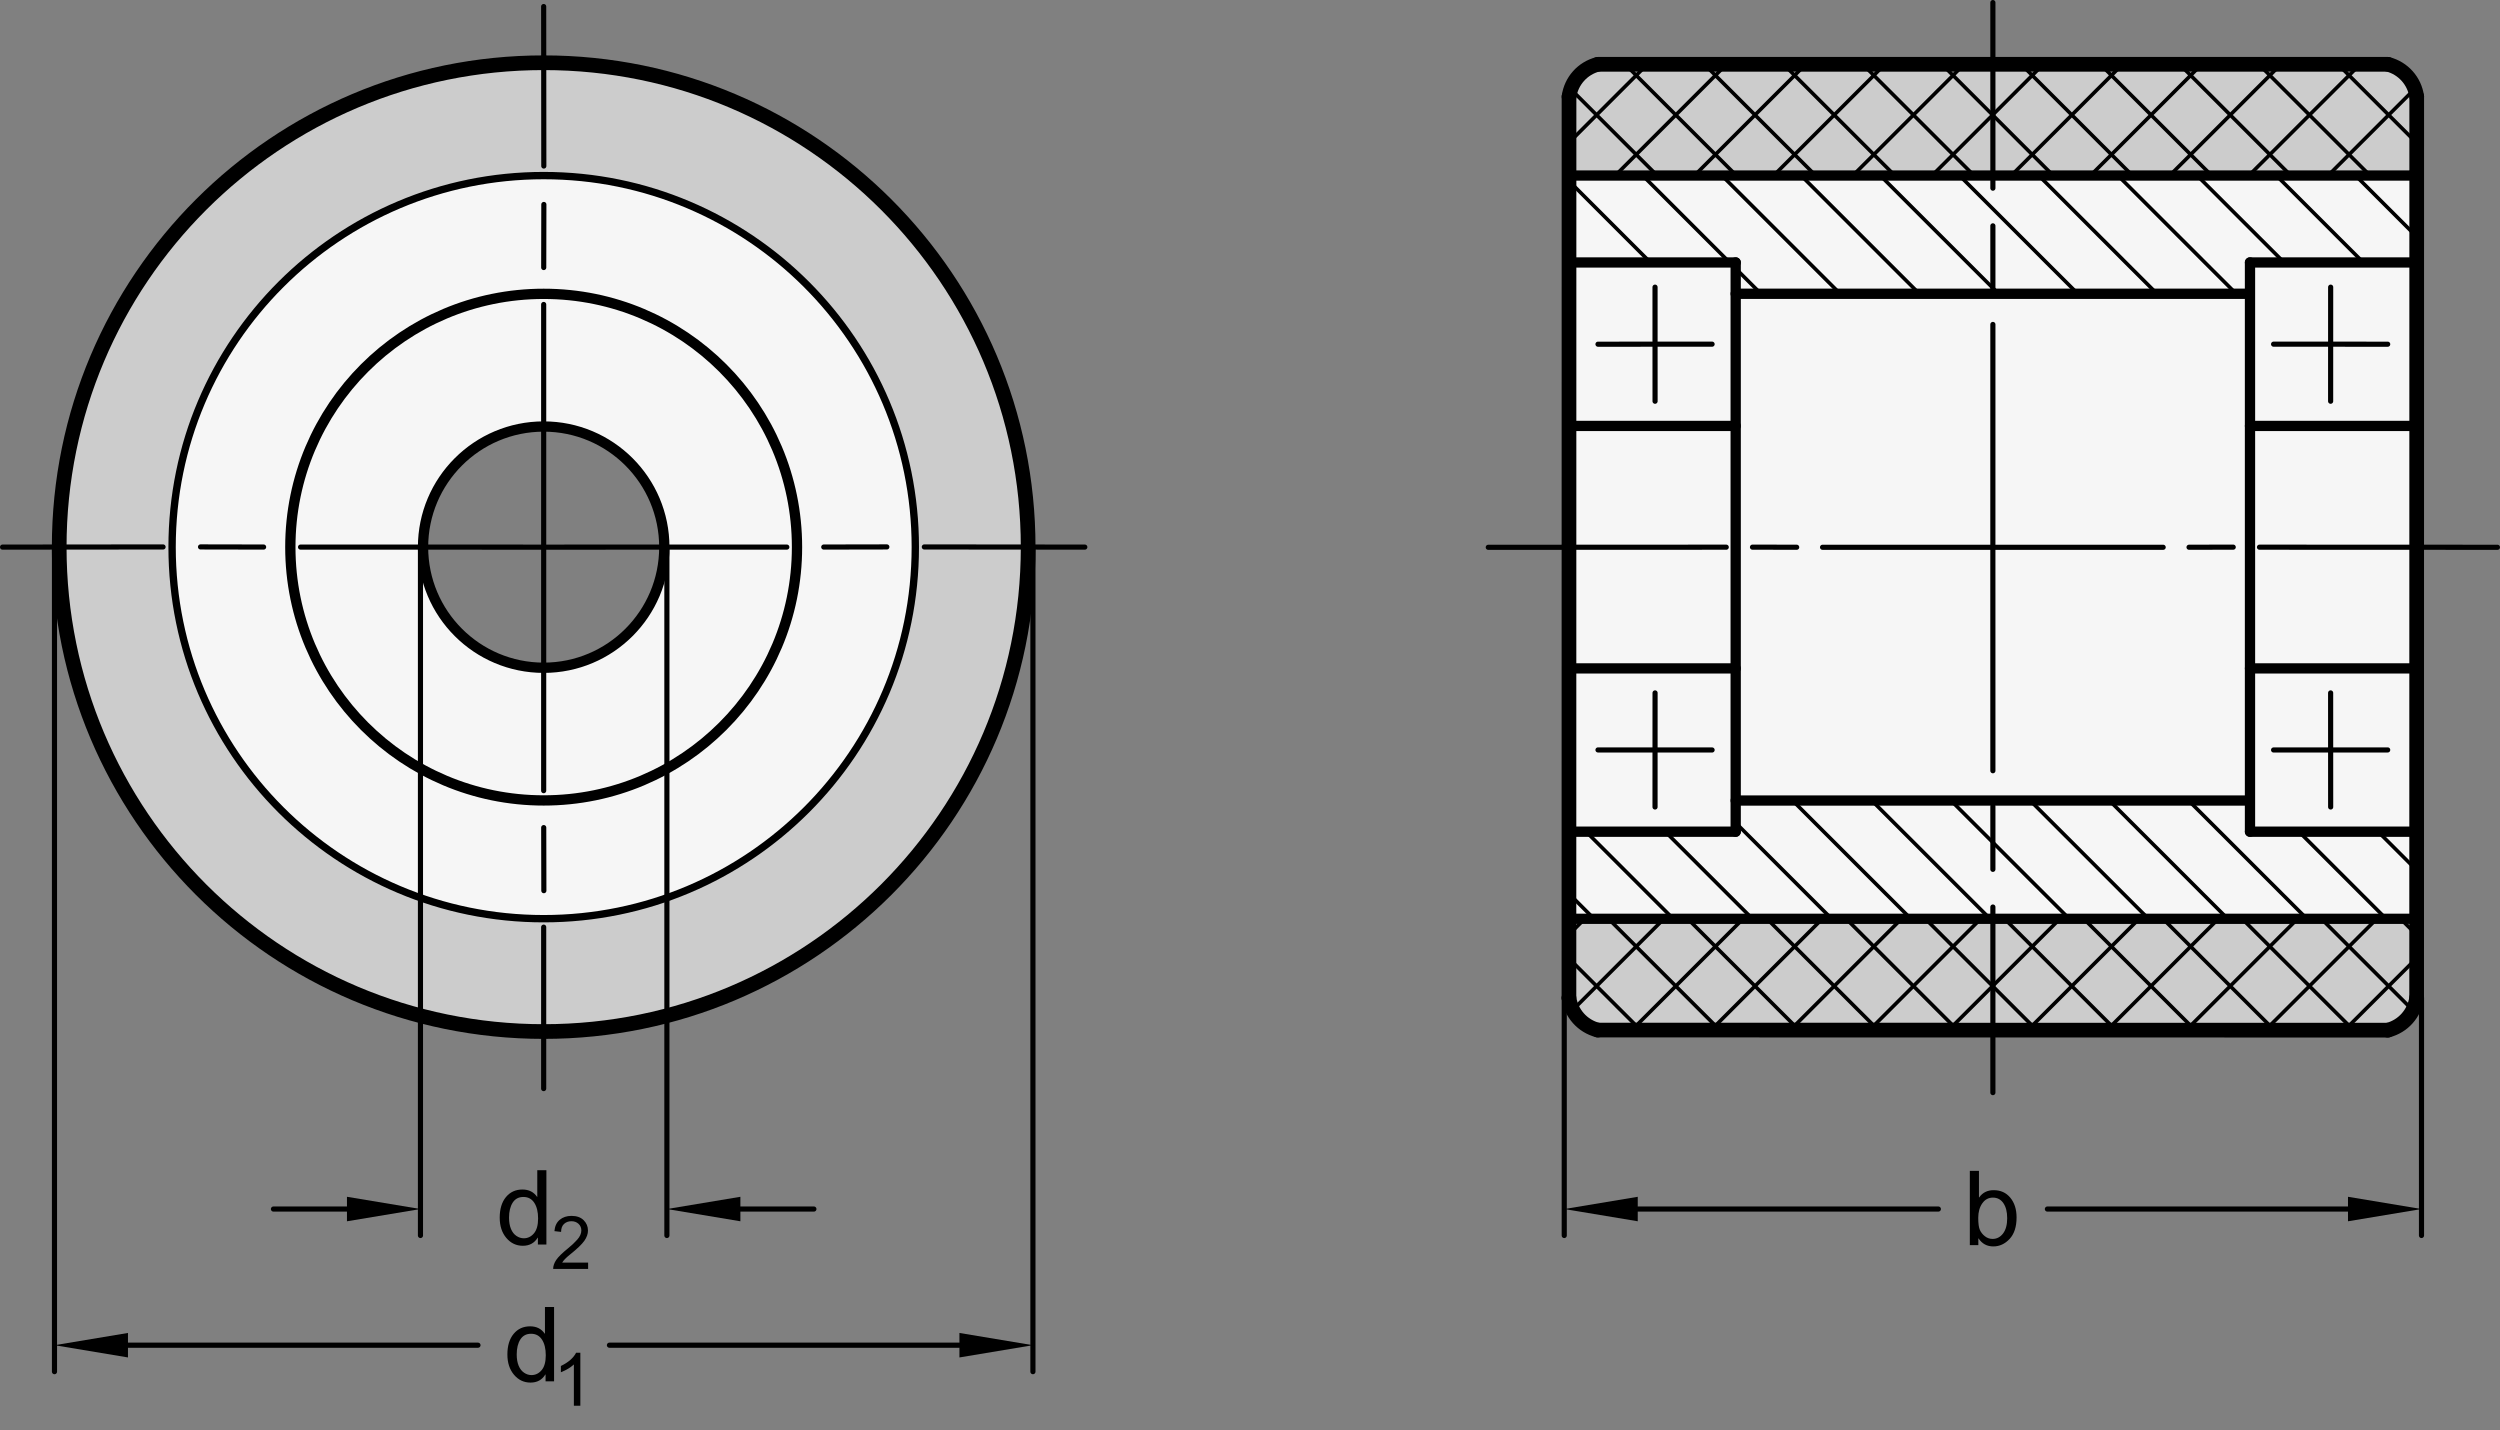 <?xml version="1.0" encoding="utf-8"?>
<!-- Generator: Adobe Illustrator 19.1.0, SVG Export Plug-In . SVG Version: 6.00 Build 0)  -->
<svg version="1.1" xmlns="http://www.w3.org/2000/svg" xmlns:xlink="http://www.w3.org/1999/xlink" x="0px" y="0px"
	 viewBox="0 0 241.044 137.877" enable-background="new 0 0 241.044 137.877" xml:space="preserve">
<rect x="0" y="0" width="241.044" height="137.877" fill="#808080" stroke="none"/>
<g id="MD_x5F_3_x5F_FUELLUNG_x5F_WS">
	<g id="LWPOLYLINE_8_">
		<polyline fill="#FFFFFF" points="151.274,88.588 151.282,16.923 233.019,16.923 233.007,88.594 151.274,88.588 		"/>
	</g>
	<g id="LWPOLYLINE_9_">
		<path fill="#FFFFFF" d="M52.42,99.406c25.781,0,46.687-20.883,46.712-46.66l-35.08,0.006c-0.001,6.427-5.21,11.633-11.634,11.632
			c-6.424-0.001-11.631-5.209-11.63-11.632l-35.08-0.006C5.732,78.523,26.639,99.406,52.42,99.406"/>
	</g>
	<g id="LWPOLYLINE_10_">
		<path fill="#FFFFFF" d="M52.42,6.09c25.779,0,46.685,20.881,46.712,46.656l-35.08,0.006c-0.001-6.423-5.21-11.63-11.634-11.628
			c-6.423,0.001-11.629,5.207-11.63,11.628l-35.08-0.006C5.735,26.971,26.641,6.09,52.42,6.09"/>
	</g>
</g>
<g id="MD_x5F_3_x5F_FUELLUNG_x5F_GR">
	<g id="LWPOLYLINE">
		<path fill="#F6F6F6" d="M52.42,6.09c25.779,0,46.685,20.881,46.712,46.656l-35.08,0.006c-0.001-6.423-5.21-11.63-11.634-11.628
			c-6.423,0.001-11.629,5.207-11.63,11.628l-35.08-0.006C5.735,26.971,26.641,6.09,52.42,6.09"/>
	</g>
	<g id="LWPOLYLINE_1_">
		<path fill="#F6F6F6" d="M52.42,99.406c25.781,0,46.687-20.883,46.712-46.66l-35.08,0.006c-0.001,6.427-5.21,11.633-11.634,11.632
			c-6.424-0.001-11.631-5.209-11.63-11.632l-35.08-0.006C5.732,78.523,26.639,99.406,52.42,99.406"/>
	</g>
	<g id="LWPOLYLINE_6_">
		<polyline fill="#F6F6F6" points="151.274,88.588 151.282,16.923 233.019,16.923 233.007,88.594 151.274,88.588 		"/>
	</g>
</g>
<g id="MD_x5F_6_x5F_COLOR_x5F_K027">
	<g id="LWPOLYLINE_2_">
		<path fill="#CCCCCC" d="M99.132,52.746c0,0.036,0,0.073,0,0.109c-0.03,25.794-20.968,46.68-46.767,46.65
			C26.567,99.475,5.678,78.54,5.708,52.746l10.886,0.002c0.038,19.785,16.11,35.793,35.898,35.755
			c19.734-0.038,35.722-16.024,35.76-35.755L99.132,52.746z"/>
	</g>
	<g id="LWPOLYLINE_3_">
		<path fill="#CCCCCC" d="M99.132,52.746C99.153,26.951,78.257,6.024,52.458,6.002C26.66,5.981,5.729,26.874,5.708,52.668
			c0,0.026,0,0.052,0,0.077l10.886,0.002c0-0.047,0-0.094,0-0.141c0.039-19.785,16.112-35.792,35.9-35.753
			c19.788,0.039,35.798,16.109,35.759,35.894L99.132,52.746z"/>
	</g>
	<g id="LWPOLYLINE_4_">
		<path fill="#CCCCCC" d="M151.28,16.923l0.001-7.606c0.209-1.506,1.307-2.737,2.78-3.117h76.173c1.473,0.379,2.571,1.61,2.78,3.117
			l-0.001,7.606l-81.733-0.006"/>
	</g>
	<g id="LWPOLYLINE_5_">
		<path fill="#CCCCCC" d="M151.28,88.588l0.001,7.606c0.209,1.506,1.307,2.737,2.78,3.117h76.173c1.473-0.379,2.571-1.61,2.78-3.117
			l-0.001-7.606l-81.733,0.006"/>
	</g>
</g>
<g id="MD_x5F_1_x5F_100">
	<g id="CIRCLE">
		
			<path fill="none" stroke="#000000" stroke-width="1.417" stroke-linecap="round" stroke-linejoin="round" stroke-miterlimit="10" d="
			M99.132,52.754c0,25.794-20.914,46.705-46.712,46.705S5.708,78.548,5.708,52.754S26.621,6.049,52.42,6.049
			S99.132,26.959,99.132,52.754L99.132,52.754z"/>
	</g>
	<g id="LINE_16_">
		
			<line fill="none" stroke="#000000" stroke-width="1.417" stroke-linecap="round" stroke-linejoin="round" stroke-miterlimit="10" x1="151.281" y1="9.317" x2="151.274" y2="96.199"/>
	</g>
	<g id="ARC">
		
			<path fill="none" stroke="#000000" stroke-width="1.417" stroke-linecap="round" stroke-linejoin="round" stroke-miterlimit="10" d="
			M154.061,6.201c-1.473,0.379-2.571,1.61-2.78,3.117"/>
	</g>
	<g id="ARC_1_">
		
			<path fill="none" stroke="#000000" stroke-width="1.417" stroke-linecap="round" stroke-linejoin="round" stroke-miterlimit="10" d="
			M233.014,9.317c-0.209-1.506-1.307-2.737-2.78-3.117"/>
	</g>
	<g id="LINE_22_">
		
			<line fill="none" stroke="#000000" stroke-width="1.417" stroke-linecap="round" stroke-linejoin="round" stroke-miterlimit="10" x1="233.014" y1="9.317" x2="233.007" y2="96.211"/>
	</g>
	<g id="LINE_24_">
		
			<line fill="none" stroke="#000000" stroke-width="1.417" stroke-linecap="round" stroke-linejoin="round" stroke-miterlimit="10" x1="154.061" y1="6.201" x2="230.234" y2="6.201"/>
	</g>
	<g id="ARC_2_">
		
			<path fill="none" stroke="#000000" stroke-width="1.417" stroke-linecap="round" stroke-linejoin="round" stroke-miterlimit="10" d="
			M151.274,96.199c0.209,1.506,1.307,2.737,2.779,3.117"/>
	</g>
	<g id="ARC_3_">
		
			<path fill="none" stroke="#000000" stroke-width="1.417" stroke-linecap="round" stroke-linejoin="round" stroke-miterlimit="10" d="
			M230.227,99.327c1.473-0.379,2.571-1.61,2.78-3.116"/>
	</g>
	<g id="LINE_41_">
		
			<line fill="none" stroke="#000000" stroke-width="1.417" stroke-linecap="round" stroke-linejoin="round" stroke-miterlimit="10" x1="154.054" y1="99.316" x2="230.227" y2="99.327"/>
	</g>
</g>
<g id="MD_x5F_2_x5F_BEMASSUNG">
	<g id="LINE">
		
			<line stroke="#000000" stroke-width="0.496" stroke-linecap="round" stroke-linejoin="round" stroke-miterlimit="10" x1="5.253" y1="52.751" x2="5.253" y2="132.252"/>
	</g>
	<g id="LINE_1_">
		
			<line stroke="#000000" stroke-width="0.496" stroke-linecap="round" stroke-linejoin="round" stroke-miterlimit="10" x1="99.592" y1="52.748" x2="99.592" y2="132.252"/>
	</g>
	<g id="LINE_2_">
		
			<line stroke="#000000" stroke-width="0.496" stroke-linecap="round" stroke-linejoin="round" stroke-miterlimit="10" x1="12.339" y1="129.701" x2="46.085" y2="129.701"/>
	</g>
	<g id="LINE_3_">
		
			<line stroke="#000000" stroke-width="0.496" stroke-linecap="round" stroke-linejoin="round" stroke-miterlimit="10" x1="92.506" y1="129.701" x2="58.76" y2="129.701"/>
	</g>
	<g id="SOLID">
		<polygon points="12.339,128.52 5.253,129.701 12.339,130.882 		"/>
	</g>
	<g id="SOLID_1_">
		<polygon points="92.506,128.52 99.592,129.701 92.506,130.882 		"/>
	</g>
	<g id="MTEXT">
		<g>
			<path d="M53.423,133.184h-0.821v-0.66h-0.02c-0.316,0.521-0.793,0.782-1.432,0.782c-0.635,0-1.166-0.252-1.591-0.755
				s-0.638-1.155-0.638-1.957c0-0.837,0.2-1.499,0.601-1.984s0.93-0.728,1.588-0.728c0.619,0,1.09,0.236,1.413,0.708h0.02v-2.57
				h0.879V133.184z M51.243,132.583c0.384,0,0.71-0.158,0.978-0.475c0.267-0.315,0.401-0.795,0.401-1.437
				c0-0.632-0.122-1.136-0.367-1.51c-0.244-0.375-0.595-0.563-1.051-0.563s-0.801,0.184-1.034,0.55
				c-0.233,0.367-0.35,0.848-0.35,1.444c0,0.43,0.063,0.794,0.188,1.092c0.125,0.299,0.3,0.522,0.525,0.672
				C50.759,132.508,50.996,132.583,51.243,132.583z"/>
		</g>
		<g>
			<path d="M55.956,135.535h-0.625v-3.979c-0.313,0.296-0.73,0.547-1.253,0.753v-0.604c0.72-0.345,1.21-0.771,1.471-1.28h0.406
				V135.535z"/>
		</g>
	</g>
	<g id="LINE_4_">
		
			<line stroke="#000000" stroke-width="0.496" stroke-linecap="round" stroke-linejoin="round" stroke-miterlimit="10" x1="40.54" y1="52.756" x2="40.54" y2="119.123"/>
	</g>
	<g id="LINE_5_">
		
			<line stroke="#000000" stroke-width="0.496" stroke-linecap="round" stroke-linejoin="round" stroke-miterlimit="10" x1="64.3" y1="52.751" x2="64.3" y2="119.123"/>
	</g>
	<g id="LINE_6_">
		
			<line stroke="#000000" stroke-width="0.496" stroke-linecap="round" stroke-linejoin="round" stroke-miterlimit="10" x1="33.453" y1="116.573" x2="26.366" y2="116.573"/>
	</g>
	<g id="LINE_7_">
		
			<line stroke="#000000" stroke-width="0.496" stroke-linecap="round" stroke-linejoin="round" stroke-miterlimit="10" x1="71.386" y1="116.573" x2="78.473" y2="116.573"/>
	</g>
	<g id="MTEXT_1_">
		<g>
			<path d="M52.683,119.993h-0.821v-0.66h-0.02c-0.316,0.521-0.793,0.782-1.432,0.782c-0.635,0-1.166-0.252-1.591-0.755
				s-0.638-1.155-0.638-1.957c0-0.837,0.2-1.499,0.601-1.984s0.93-0.728,1.588-0.728c0.619,0,1.09,0.236,1.413,0.708h0.02v-2.57
				h0.879V119.993z M50.503,119.393c0.384,0,0.71-0.158,0.978-0.475c0.267-0.315,0.401-0.795,0.401-1.437
				c0-0.632-0.122-1.136-0.367-1.51c-0.244-0.375-0.595-0.563-1.051-0.563s-0.801,0.184-1.034,0.55
				c-0.233,0.367-0.35,0.848-0.35,1.444c0,0.43,0.063,0.794,0.188,1.092c0.125,0.299,0.3,0.522,0.525,0.672
				C50.02,119.317,50.256,119.393,50.503,119.393z"/>
		</g>
		<g>
			<path d="M56.703,122.345h-3.369c0-0.287,0.101-0.577,0.3-0.871c0.2-0.294,0.575-0.661,1.123-1.104
				c0.335-0.268,0.635-0.55,0.898-0.845s0.396-0.591,0.396-0.89c0-0.257-0.091-0.469-0.272-0.637s-0.411-0.251-0.688-0.251
				c-0.28,0-0.515,0.086-0.704,0.258c-0.19,0.173-0.286,0.43-0.288,0.772l-0.643-0.073c0.04-0.477,0.209-0.841,0.509-1.093
				s0.68-0.378,1.14-0.378c0.5,0,0.889,0.138,1.168,0.414c0.278,0.276,0.418,0.61,0.418,1.001c0,0.326-0.117,0.656-0.353,0.991
				c-0.234,0.334-0.702,0.781-1.403,1.341c-0.367,0.294-0.611,0.547-0.732,0.76h2.502V122.345z"/>
		</g>
	</g>
	<g id="SOLID_2_">
		<polygon points="33.453,115.392 40.54,116.573 33.453,117.753 		"/>
	</g>
	<g id="SOLID_3_">
		<polygon points="71.386,115.392 64.3,116.573 71.386,117.753 		"/>
	</g>
	<g id="LINE_51_">
		
			<line stroke="#000000" stroke-width="0.496" stroke-linecap="round" stroke-linejoin="round" stroke-miterlimit="10" x1="150.82" y1="96.194" x2="150.82" y2="119.123"/>
	</g>
	<g id="LINE_52_">
		
			<line stroke="#000000" stroke-width="0.496" stroke-linecap="round" stroke-linejoin="round" stroke-miterlimit="10" x1="233.475" y1="96.194" x2="233.475" y2="119.123"/>
	</g>
	<g id="LINE_53_">
		
			<line stroke="#000000" stroke-width="0.496" stroke-linecap="round" stroke-linejoin="round" stroke-miterlimit="10" x1="157.907" y1="116.573" x2="186.891" y2="116.573"/>
	</g>
	<g id="LINE_54_">
		
			<line stroke="#000000" stroke-width="0.496" stroke-linecap="round" stroke-linejoin="round" stroke-miterlimit="10" x1="226.388" y1="116.573" x2="197.404" y2="116.573"/>
	</g>
	<g id="SOLID_4_">
		<polygon points="157.907,115.392 150.82,116.573 157.907,117.753 		"/>
	</g>
	<g id="SOLID_5_">
		<polygon points="226.388,115.392 233.475,116.573 226.388,117.753 		"/>
	</g>
	<g id="MTEXT_2_">
		<g>
			<path d="M190.83,115.451c0.326-0.466,0.792-0.698,1.398-0.698c0.668,0,1.202,0.242,1.603,0.728s0.602,1.119,0.602,1.901
				c0,0.902-0.225,1.594-0.672,2.074c-0.448,0.48-0.973,0.721-1.571,0.721c-0.609,0-1.084-0.257-1.423-0.772h-0.02v0.65h-0.821
				v-7.164h0.88v2.561H190.83z M192.12,119.454c0.408,0,0.744-0.176,1.01-0.525c0.266-0.351,0.398-0.842,0.398-1.474
				c0-0.609-0.122-1.092-0.367-1.449c-0.244-0.356-0.581-0.535-1.011-0.535c-0.424,0-0.766,0.185-1.024,0.553
				s-0.389,0.834-0.389,1.397c0,0.551,0.054,0.942,0.161,1.175c0.107,0.233,0.27,0.435,0.486,0.604
				C191.602,119.369,191.847,119.454,192.12,119.454z"/>
		</g>
	</g>
</g>
<g id="MD_x5F_1_x5F_070">
	<g id="CIRCLE_1_">
		
			<path fill="none" stroke="#000000" stroke-width="0.992" stroke-linecap="round" stroke-linejoin="round" stroke-miterlimit="10" d="
			M64.052,52.754c0,6.423-5.208,11.63-11.632,11.63s-11.632-5.207-11.632-11.63s5.208-11.63,11.632-11.63
			S64.052,46.33,64.052,52.754L64.052,52.754z"/>
	</g>
	<g id="LINE_11_">
		
			<line fill="none" stroke="#000000" stroke-width="0.992" stroke-linecap="round" stroke-linejoin="round" stroke-miterlimit="10" x1="151.274" y1="41.067" x2="167.351" y2="41.067"/>
	</g>
	<g id="LINE_12_">
		
			<line fill="none" stroke="#000000" stroke-width="0.992" stroke-linecap="round" stroke-linejoin="round" stroke-miterlimit="10" x1="167.351" y1="28.324" x2="216.755" y2="28.324"/>
	</g>
	<g id="LINE_13_">
		
			<line fill="none" stroke="#000000" stroke-width="0.992" stroke-linecap="round" stroke-linejoin="round" stroke-miterlimit="10" x1="216.939" y1="41.067" x2="233.017" y2="41.067"/>
	</g>
	<g id="LINE_14_">
		
			<line fill="none" stroke="#000000" stroke-width="0.992" stroke-linecap="round" stroke-linejoin="round" stroke-miterlimit="10" x1="151.278" y1="25.305" x2="167.351" y2="25.305"/>
	</g>
	<g id="LINE_15_">
		
			<line fill="none" stroke="#000000" stroke-width="0.992" stroke-linecap="round" stroke-linejoin="round" stroke-miterlimit="10" x1="167.351" y1="25.305" x2="167.351" y2="80.19"/>
	</g>
	<g id="LINE_23_">
		
			<line fill="none" stroke="#000000" stroke-width="0.992" stroke-linecap="round" stroke-linejoin="round" stroke-miterlimit="10" x1="151.276" y1="16.923" x2="233.019" y2="16.923"/>
	</g>
	<g id="LINE_25_">
		
			<line fill="none" stroke="#000000" stroke-width="0.992" stroke-linecap="round" stroke-linejoin="round" stroke-miterlimit="10" x1="233.013" y1="25.305" x2="216.939" y2="25.305"/>
	</g>
	<g id="LINE_26_">
		
			<line fill="none" stroke="#000000" stroke-width="0.992" stroke-linecap="round" stroke-linejoin="round" stroke-miterlimit="10" x1="216.939" y1="25.305" x2="216.939" y2="80.19"/>
	</g>
	<g id="LINE_31_">
		
			<line fill="none" stroke="#000000" stroke-width="0.992" stroke-linecap="round" stroke-linejoin="round" stroke-miterlimit="10" x1="151.278" y1="80.19" x2="167.351" y2="80.19"/>
	</g>
	<g id="LINE_36_">
		
			<line fill="none" stroke="#000000" stroke-width="0.992" stroke-linecap="round" stroke-linejoin="round" stroke-miterlimit="10" x1="233.013" y1="80.19" x2="216.939" y2="80.19"/>
	</g>
	<g id="LINE_48_">
		
			<line fill="none" stroke="#000000" stroke-width="0.992" stroke-linecap="round" stroke-linejoin="round" stroke-miterlimit="10" x1="151.274" y1="64.444" x2="167.351" y2="64.444"/>
	</g>
	<g id="LINE_49_">
		
			<line fill="none" stroke="#000000" stroke-width="0.992" stroke-linecap="round" stroke-linejoin="round" stroke-miterlimit="10" x1="167.351" y1="77.187" x2="216.755" y2="77.187"/>
	</g>
	<g id="LINE_50_">
		
			<line fill="none" stroke="#000000" stroke-width="0.992" stroke-linecap="round" stroke-linejoin="round" stroke-miterlimit="10" x1="216.939" y1="64.444" x2="233.017" y2="64.444"/>
	</g>
	<g id="LINE_55_">
		
			<line fill="none" stroke="#000000" stroke-width="0.992" stroke-linecap="round" stroke-linejoin="round" stroke-miterlimit="10" x1="151.276" y1="88.588" x2="233.019" y2="88.588"/>
	</g>
	<g id="CIRCLE_22_">
		
			<path fill="none" stroke="#000000" stroke-width="0.992" stroke-linecap="round" stroke-linejoin="round" stroke-miterlimit="10" d="
			M76.846,52.754c0,13.488-10.936,24.422-24.426,24.422S27.994,66.242,27.994,52.754S38.929,28.331,52.42,28.331
			S76.846,39.266,76.846,52.754L76.846,52.754z"/>
	</g>
</g>
<g id="MD_x5F_1_x5F_035">
	<g id="LINE_8_">
		
			<line fill="none" stroke="#000000" stroke-width="0.496" stroke-linecap="round" stroke-linejoin="round" stroke-miterlimit="10" x1="28.979" y1="52.75" x2="52.42" y2="52.754"/>
	</g>
	<g id="LINE_9_">
		
			<line fill="none" stroke="#000000" stroke-width="0.496" stroke-linecap="round" stroke-linejoin="round" stroke-miterlimit="10" x1="0.248" y1="52.751" x2="15.722" y2="52.736"/>
	</g>
	<g id="LINE_10_">
		
			<line fill="none" stroke="#000000" stroke-width="0.496" stroke-linecap="round" stroke-linejoin="round" stroke-miterlimit="10" x1="19.335" y1="52.733" x2="25.417" y2="52.745"/>
	</g>
	<g id="LINE_17_">
		
			<line fill="none" stroke="#000000" stroke-width="0.496" stroke-linecap="round" stroke-linejoin="round" stroke-miterlimit="10" stroke-dasharray="13.465,2.48,1.063,2.48" x1="159.575" y1="33.186" x2="154.075" y2="33.188"/>
	</g>
	<g id="LINE_18_">
		
			<line fill="none" stroke="#000000" stroke-width="0.496" stroke-linecap="round" stroke-linejoin="round" stroke-miterlimit="10" stroke-dasharray="13.465,2.48,1.063,2.48" x1="159.575" y1="33.186" x2="159.577" y2="38.686"/>
	</g>
	<g id="LINE_19_">
		
			<line fill="none" stroke="#000000" stroke-width="0.496" stroke-linecap="round" stroke-linejoin="round" stroke-miterlimit="10" stroke-dasharray="13.465,2.48,1.063,2.48" x1="159.575" y1="33.186" x2="159.574" y2="27.686"/>
	</g>
	<g id="LINE_20_">
		
			<line fill="none" stroke="#000000" stroke-width="0.496" stroke-linecap="round" stroke-linejoin="round" stroke-miterlimit="10" stroke-dasharray="13.465,2.48,1.063,2.48" x1="159.575" y1="33.186" x2="165.076" y2="33.184"/>
	</g>
	<g id="LINE_27_">
		
			<line fill="none" stroke="#000000" stroke-width="0.496" stroke-linecap="round" stroke-linejoin="round" stroke-miterlimit="10" stroke-dasharray="13.465,2.48,1.063,2.48" x1="224.715" y1="33.186" x2="230.216" y2="33.188"/>
	</g>
	<g id="LINE_28_">
		
			<line fill="none" stroke="#000000" stroke-width="0.496" stroke-linecap="round" stroke-linejoin="round" stroke-miterlimit="10" stroke-dasharray="13.465,2.48,1.063,2.48" x1="224.715" y1="33.186" x2="224.714" y2="38.686"/>
	</g>
	<g id="LINE_29_">
		
			<line fill="none" stroke="#000000" stroke-width="0.496" stroke-linecap="round" stroke-linejoin="round" stroke-miterlimit="10" stroke-dasharray="13.465,2.48,1.063,2.48" x1="224.715" y1="33.186" x2="224.717" y2="27.686"/>
	</g>
	<g id="LINE_30_">
		
			<line fill="none" stroke="#000000" stroke-width="0.496" stroke-linecap="round" stroke-linejoin="round" stroke-miterlimit="10" stroke-dasharray="13.465,2.48,1.063,2.48" x1="224.715" y1="33.186" x2="219.214" y2="33.184"/>
	</g>
	<g id="LINE_32_">
		
			<line fill="none" stroke="#000000" stroke-width="0.496" stroke-linecap="round" stroke-linejoin="round" stroke-miterlimit="10" stroke-dasharray="13.465,2.48,1.063,2.48" x1="159.575" y1="72.309" x2="154.075" y2="72.307"/>
	</g>
	<g id="LINE_33_">
		
			<line fill="none" stroke="#000000" stroke-width="0.496" stroke-linecap="round" stroke-linejoin="round" stroke-miterlimit="10" stroke-dasharray="13.465,2.48,1.063,2.48" x1="159.575" y1="72.309" x2="159.577" y2="66.809"/>
	</g>
	<g id="LINE_34_">
		
			<line fill="none" stroke="#000000" stroke-width="0.496" stroke-linecap="round" stroke-linejoin="round" stroke-miterlimit="10" stroke-dasharray="13.465,2.48,1.063,2.48" x1="159.575" y1="72.309" x2="159.574" y2="77.809"/>
	</g>
	<g id="LINE_35_">
		
			<line fill="none" stroke="#000000" stroke-width="0.496" stroke-linecap="round" stroke-linejoin="round" stroke-miterlimit="10" stroke-dasharray="13.465,2.48,1.063,2.48" x1="159.575" y1="72.309" x2="165.076" y2="72.311"/>
	</g>
	<g id="LINE_37_">
		
			<line fill="none" stroke="#000000" stroke-width="0.496" stroke-linecap="round" stroke-linejoin="round" stroke-miterlimit="10" stroke-dasharray="13.465,2.48,1.063,2.48" x1="224.715" y1="72.309" x2="230.216" y2="72.307"/>
	</g>
	<g id="LINE_38_">
		
			<line fill="none" stroke="#000000" stroke-width="0.496" stroke-linecap="round" stroke-linejoin="round" stroke-miterlimit="10" stroke-dasharray="13.465,2.48,1.063,2.48" x1="224.715" y1="72.309" x2="224.714" y2="66.809"/>
	</g>
	<g id="LINE_39_">
		
			<line fill="none" stroke="#000000" stroke-width="0.496" stroke-linecap="round" stroke-linejoin="round" stroke-miterlimit="10" stroke-dasharray="13.465,2.48,1.063,2.48" x1="224.715" y1="72.309" x2="224.717" y2="77.809"/>
	</g>
	<g id="LINE_40_">
		
			<line fill="none" stroke="#000000" stroke-width="0.496" stroke-linecap="round" stroke-linejoin="round" stroke-miterlimit="10" stroke-dasharray="13.465,2.48,1.063,2.48" x1="224.715" y1="72.309" x2="219.214" y2="72.311"/>
	</g>
	<g id="LINE_42_">
		
			<line fill="none" stroke="#000000" stroke-width="0.496" stroke-linecap="round" stroke-linejoin="round" stroke-miterlimit="10" x1="192.149" y1="31.282" x2="192.147" y2="52.8"/>
	</g>
	<g id="LINE_43_">
		
			<line fill="none" stroke="#000000" stroke-width="0.496" stroke-linecap="round" stroke-linejoin="round" stroke-miterlimit="10" x1="192.149" y1="0.248" x2="192.149" y2="18.143"/>
	</g>
	<g id="LINE_44_">
		
			<line fill="none" stroke="#000000" stroke-width="0.496" stroke-linecap="round" stroke-linejoin="round" stroke-miterlimit="10" x1="192.149" y1="21.775" x2="192.149" y2="27.856"/>
	</g>
	<g id="LINE_45_">
		
			<line fill="none" stroke="#000000" stroke-width="0.496" stroke-linecap="round" stroke-linejoin="round" stroke-miterlimit="10" x1="192.149" y1="74.313" x2="192.147" y2="52.795"/>
	</g>
	<g id="LINE_46_">
		
			<line fill="none" stroke="#000000" stroke-width="0.496" stroke-linecap="round" stroke-linejoin="round" stroke-miterlimit="10" x1="192.149" y1="105.347" x2="192.149" y2="87.453"/>
	</g>
	<g id="LINE_47_">
		
			<line fill="none" stroke="#000000" stroke-width="0.496" stroke-linecap="round" stroke-linejoin="round" stroke-miterlimit="10" x1="192.149" y1="83.82" x2="192.149" y2="77.74"/>
	</g>
	<g id="LINE_78_">
		
			<line fill="none" stroke="#000000" stroke-width="0.496" stroke-linecap="round" stroke-linejoin="round" stroke-miterlimit="10" x1="85.507" y1="52.733" x2="79.425" y2="52.745"/>
	</g>
	<g id="LINE_79_">
		
			<line fill="none" stroke="#000000" stroke-width="0.496" stroke-linecap="round" stroke-linejoin="round" stroke-miterlimit="10" x1="75.863" y1="52.75" x2="52.422" y2="52.754"/>
	</g>
	<g id="LINE_80_">
		
			<line fill="none" stroke="#000000" stroke-width="0.496" stroke-linecap="round" stroke-linejoin="round" stroke-miterlimit="10" x1="104.594" y1="52.751" x2="89.121" y2="52.736"/>
	</g>
	<g id="LINE_81_">
		
			<line fill="none" stroke="#000000" stroke-width="0.496" stroke-linecap="round" stroke-linejoin="round" stroke-miterlimit="10" x1="52.42" y1="29.356" x2="52.42" y2="76.234"/>
	</g>
	<g id="LINE_82_">
		
			<line fill="none" stroke="#000000" stroke-width="0.496" stroke-linecap="round" stroke-linejoin="round" stroke-miterlimit="10" x1="52.419" y1="0.63" x2="52.433" y2="16.009"/>
	</g>
	<g id="LINE_83_">
		
			<line fill="none" stroke="#000000" stroke-width="0.496" stroke-linecap="round" stroke-linejoin="round" stroke-miterlimit="10" x1="52.437" y1="19.714" x2="52.424" y2="25.795"/>
	</g>
	<g id="LINE_84_">
		
			<line fill="none" stroke="#000000" stroke-width="0.496" stroke-linecap="round" stroke-linejoin="round" stroke-miterlimit="10" x1="52.437" y1="85.876" x2="52.424" y2="79.795"/>
	</g>
	<g id="LINE_85_">
		
			<line fill="none" stroke="#000000" stroke-width="0.496" stroke-linecap="round" stroke-linejoin="round" stroke-miterlimit="10" x1="52.419" y1="104.96" x2="52.42" y2="89.394"/>
	</g>
	<g id="LINE_86_">
		
			<line fill="none" stroke="#000000" stroke-width="0.496" stroke-linecap="round" stroke-linejoin="round" stroke-miterlimit="10" x1="175.726" y1="52.767" x2="192.146" y2="52.77"/>
	</g>
	<g id="LINE_87_">
		
			<line fill="none" stroke="#000000" stroke-width="0.496" stroke-linecap="round" stroke-linejoin="round" stroke-miterlimit="10" x1="143.496" y1="52.77" x2="166.44" y2="52.758"/>
	</g>
	<g id="LINE_88_">
		
			<line fill="none" stroke="#000000" stroke-width="0.496" stroke-linecap="round" stroke-linejoin="round" stroke-miterlimit="10" x1="168.971" y1="52.755" x2="173.231" y2="52.764"/>
	</g>
	<g id="LINE_89_">
		
			<line fill="none" stroke="#000000" stroke-width="0.496" stroke-linecap="round" stroke-linejoin="round" stroke-miterlimit="10" x1="215.322" y1="52.755" x2="211.062" y2="52.764"/>
	</g>
	<g id="LINE_90_">
		
			<line fill="none" stroke="#000000" stroke-width="0.496" stroke-linecap="round" stroke-linejoin="round" stroke-miterlimit="10" x1="208.568" y1="52.767" x2="192.148" y2="52.77"/>
	</g>
	<g id="LINE_91_">
		
			<line fill="none" stroke="#000000" stroke-width="0.496" stroke-linecap="round" stroke-linejoin="round" stroke-miterlimit="10" x1="240.796" y1="52.768" x2="217.854" y2="52.758"/>
	</g>
</g>
<g id="MD_x5F_2_x5F_SCHRAFFUR">
	<g id="HATCH">
		<path fill-rule="evenodd" clip-rule="evenodd" fill="none" d="M233.013,16.923H151.28l-0.001,8.382l16.072,0v3.02h49.588v-3.02
			l16.073,0L233.013,16.923z M233.008,88.588h-81.733l0.001-8.398l16.076,0v-3.003h49.588v3.003l16.069,0L233.008,88.588z"/>
		
			<path fill="none" stroke="#000000" stroke-width="0.354" stroke-linecap="round" stroke-linejoin="round" stroke-miterlimit="10" d="
			M153.693,88.588l-2.417-2.417 M161.329,88.588l-8.399-8.398 M168.966,88.588l-8.399-8.398 M176.603,88.588l-9.251-9.25
			 M184.24,88.588l-11.403-11.401 M191.876,88.588l-11.403-11.401 M199.513,88.588L188.11,77.187 M207.15,88.588l-11.403-11.401
			 M214.787,88.588l-11.403-11.401 M222.423,88.588L211.02,77.187 M151.493,25.305l-0.214-0.214 M159.13,25.305l-7.85-7.849
			 M230.06,88.588l-8.399-8.398 M169.787,28.324l-2.435-2.435 M166.767,25.305l-8.383-8.382 M233.008,83.901l-3.711-3.71
			 M177.424,28.324L166.02,16.923 M185.06,28.324l-11.403-11.401 M192.697,28.324l-11.403-11.401 M200.334,28.324l-11.403-11.401
			 M207.971,28.324l-11.403-11.401 M215.607,28.324l-11.403-11.401 M220.224,25.305l-8.383-8.382 M227.861,25.305l-8.383-8.382
			 M233.013,22.82l-5.898-5.898"/>
	</g>
	<g id="HATCH_1_">
		<path fill-rule="evenodd" clip-rule="evenodd" fill="none" d="M154.061,6.201l-2.78,3.117l-0.001,7.606h81.733l0.001-7.606
			l-2.78-3.117H154.061z M230.227,99.327l2.78-3.116l0.001-7.623h-81.733l-0.001,7.611l2.779,3.117L230.227,99.327z"/>
		
			<path fill="none" stroke="#000000" stroke-width="0.354" stroke-linecap="round" stroke-linejoin="round" stroke-miterlimit="10" d="
			M151.281,13.745l7.546-7.544 M155.739,16.923l10.724-10.722 M163.376,16.923L174.1,6.201 M171.012,16.923l10.724-10.722
			 M178.649,16.923l10.724-10.722 M186.286,16.923L197.01,6.201 M193.923,16.923l10.724-10.722 M201.56,16.923l10.724-10.722
			 M209.196,16.923L219.92,6.201 M216.833,16.923l10.724-10.722 M151.275,90.107l1.518-1.518 M224.47,16.923l8.248-8.246
			 M151.762,97.255l8.668-8.666 M232.107,16.923l0.907-0.907 M157.337,99.316l10.73-10.728 M164.973,99.318l10.731-10.729
			 M172.608,99.319l10.732-10.73 M180.244,99.32l10.733-10.732 M187.88,99.321l10.734-10.733 M195.515,99.322l10.735-10.734
			 M203.151,99.323l10.737-10.735 M210.786,99.324l10.738-10.736 M218.422,99.325l10.739-10.737 M226.058,99.327l6.95-6.949
			 M158.183,99.317l-6.908-6.907 M165.82,99.318l-10.731-10.729 M173.458,99.319l-10.732-10.731 M181.096,99.32l-10.733-10.732
			 M188.734,99.321L178,88.588 M196.372,99.322l-10.736-10.734 M204.01,99.323l-10.737-10.735 M211.648,99.324L200.91,88.588
			 M219.286,99.326l-10.739-10.737 M226.923,99.327l-10.74-10.738 M232.513,97.28l-8.693-8.692 M152.144,16.923l-0.863-0.863
			 M233.008,90.139l-1.551-1.551 M159.78,16.923l-8.217-8.216 M167.417,16.923L156.693,6.201 M175.054,16.923L164.33,6.201
			 M182.691,16.923L171.967,6.201 M190.327,16.923L179.604,6.201 M197.964,16.923L187.24,6.201 M205.601,16.923L194.877,6.201
			 M213.238,16.923L202.514,6.201 M220.874,16.923L210.151,6.201 M228.511,16.923L217.787,6.201 M233.014,13.789l-7.589-7.588"/>
	</g>
</g>
<g id="MD_x5F_1_x5F_050">
	<g id="CIRCLE_3_">
		
			<path fill="none" stroke="#000000" stroke-width="0.709" stroke-linecap="round" stroke-linejoin="round" stroke-miterlimit="10" d="
			M88.252,52.754c0,19.785-16.041,35.824-35.829,35.824S16.593,72.539,16.593,52.754S32.635,16.93,52.422,16.93
			S88.252,32.969,88.252,52.754L88.252,52.754z"/>
	</g>
</g>
</svg>
